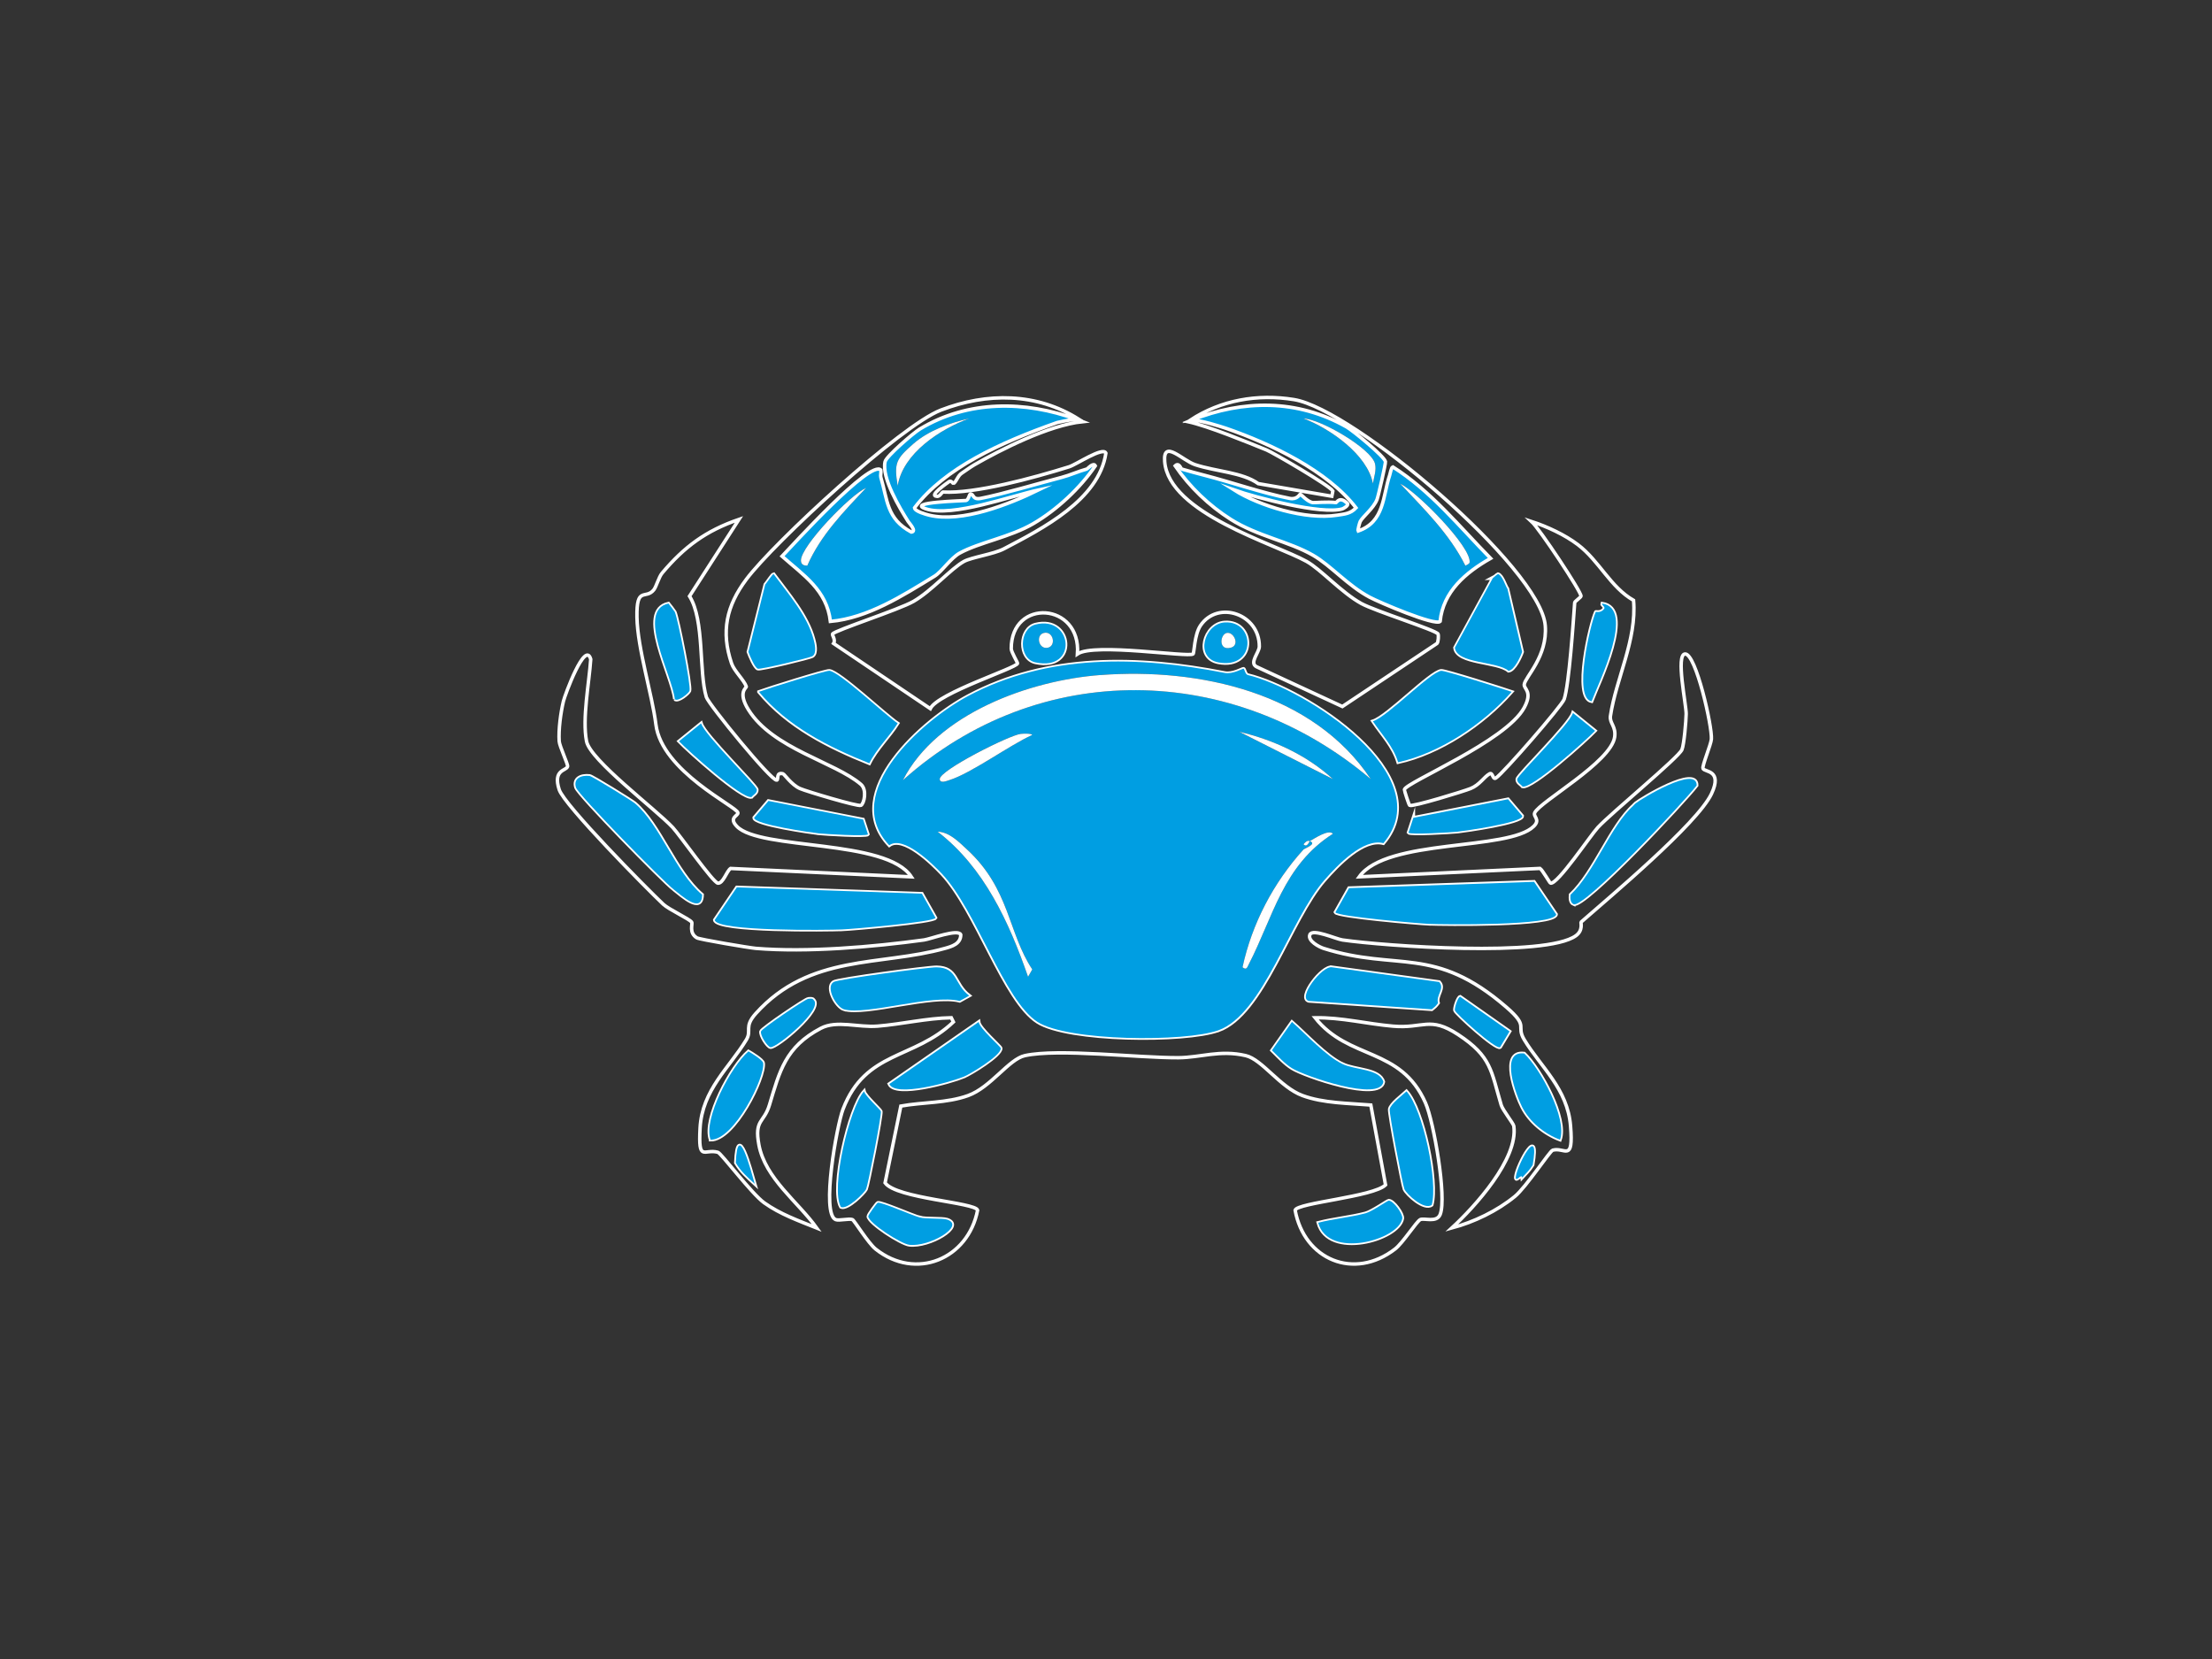 <?xml version="1.0" encoding="UTF-8"?>
<svg id="Capa_1" xmlns="http://www.w3.org/2000/svg" version="1.1" viewBox="0 0 640 480">
  <rect x="0" y="0" width="640" height="480" fill="#333333" stroke="none"/>
  <!-- Generator: Adobe Illustrator 29.1.0, SVG Export Plug-In . SVG Version: 2.1.0 Build 142)  -->
  <defs>
    <style>
      .st0 {
        fill: #fff;
      }

      .st1 {
        fill: none;
        stroke: #fff;
        stroke-miterlimit: 10;
      }

      .st2 {
        fill: #009ee2;
      }
    </style>
  </defs>
  <path class="st2" d="M392.35,146.94c-1.63,1.75-3.35,1.79-5.48,2.13-9.07,1.44-22.51-2.7-29.81-7.3,6.43,2.25,25.36,7.19,31.33,5.48.25-.07,1.82-.91,1.52-1.52-2.32-2.35-3.13-.28-3.35-.3-2.46-.31-6.21.06-6.69,0-1.53-.2-3.43-2.4-3.65-2.43-.16-.03-.88,1.64-3.04,1.22-7.94-1.56-16.64-4.63-24.64-6.69-2.2-.57-4.51-1.19-6.69-1.83-.1-.03-.75-2.02-1.83-.91,4.16,6.1,9.83,11.54,16.12,15.51,7.69,4.85,16.81,6.36,23.73,10.34,5.2,2.99,10.06,8.78,16.43,12.17,2.66,1.42,19,8.41,20.38,7,.86-8.66,7.46-14.18,14.6-18.25-9.04-9.21-17.28-19.5-28.29-26.46-.45.14-.75,1.94-.91,2.43-2.03,6.03-1.47,13.5-9.13,16.12-.15-.27.44-2.39.61-2.74.68-1.4,3.84-3.78,4.87-6.39.37-.93,2.54-10.4,2.43-10.95-.3-1.51-9.41-8.99-11.25-10.04-14.26-8.08-29.96-7.91-44.8-1.97,2.55,0,8.66,1.95,9.98,2.4,12.89,4.44,29.26,12.2,37.56,22.99ZM425.2,162.75c-.06.44-1.17.85-1.22.91-4.62-9.25-11.9-16.29-18.86-23.73,4.8,2.32,20.7,18.33,20.08,22.81ZM397.83,134.16c.48,1.9-.34,3.97-.61,5.78-1.54-8.4-12.54-16.03-20.08-18.86,4.94.15,19.56,8.68,20.68,13.08Z"/>
  <path class="st2" d="M266.12,124.12c-1.81,1.1-9.68,7.87-10.04,9.43-1.07,4.69,4.31,13.57,6.69,17.34.3.47,2.59,2.86.91,3.04-7.2-3.88-6.86-9.24-8.82-15.82-.16-.55.11-1.47,0-2.13-2.94-3.22-25.74,21.97-28.59,24.94,6.22,5.53,12.95,9.78,13.99,18.86,10.78-.96,20.92-7.46,30.11-13.08,2.1-1.28,4.74-5.29,7.3-6.69,5.71-3.12,14.62-4.61,21.29-8.52,6.85-4.01,13.51-10.23,17.95-16.73-.5-1.11-2.31.88-2.43.91-2.47.69-4.9,1.8-7.3,2.43-7.21,1.9-17.04,4.82-23.42,6.08-2.54.5-1.92-1.41-3.04-1.22-.25.04-.53,1.72-1.22,1.83-.67.1-17.67.47-11.56,2.43,7.69,2.48,24.53-3.73,32.55-5.48-8.45,4.1-22.15,9.59-31.63,7.3-.9-.22-4.18-1.11-4.26-2.13,8.7-11.48,24.67-18.83,41.31-24.69,0,0,3.32-.79,5.52-.94-14.82-5.43-31.36-5.62-45.31,2.82ZM233.57,163.67c-.08-.09-1.8.23-1.83-1.52-.05-4.11,14.24-18.99,18.86-20.99-6.48,6.84-13.21,13.71-17.03,22.51ZM259.73,140.55c-1.11-6.62-.47-7.75,4.56-12.17,4.31-3.78,10.63-6.08,16.12-7.3-8.37,3.07-19.16,10.05-20.68,19.47Z"/>
  <path class="st0" d="M259.73,140.55c1.52-9.42,12.31-16.4,20.68-19.47-5.49,1.22-11.81,3.52-16.12,7.3-5.03,4.41-5.67,5.55-4.56,12.17Z"/>
  <path class="st0" d="M397.22,139.94c.27-1.81,1.09-3.88.61-5.78-1.12-4.4-15.74-12.93-20.68-13.08,7.53,2.83,18.53,10.45,20.08,18.86Z"/>
  <path class="st0" d="M425.2,162.75c.62-4.48-15.28-20.5-20.08-22.81,6.96,7.43,14.24,14.48,18.86,23.73.05-.06,1.16-.47,1.22-.91Z"/>
  <path class="st0" d="M231.74,162.15c.02,1.75,1.74,1.43,1.83,1.52,3.83-8.79,10.56-15.67,17.03-22.51-4.62,2-18.91,16.88-18.86,20.99Z"/>
  <path class="st0" d="M343.68,121.99c.22-.15.46-.27.68-.42-.39.05-.65.18-.68.42Z"/>
  <path class="st0" d="M344.37,121.58c-.22.15-.46.26-.68.42.38-.16.76-.3,1.13-.45-.17,0-.32.01-.45.03Z"/>
  <path class="st0" d="M311.43,121.31c.61.22,1.23.44,1.84.69-.37-.25-.75-.47-1.12-.71-.22,0-.46,0-.71.02Z"/>
  <path class="st1" d="M492.73,222.37c-.32-.71,2.32-6.97,2.43-8.52.26-3.65-4.47-24.71-7.6-24.64-2.78.06.35,14.81.3,17.34-.03,2-.6,8.82-1.22,10.34-.91,2.26-20.56,18.43-24.33,22.51-2.16,2.33-11.7,16.6-13.69,16.12-.25-.06-2.34-3.81-3.04-4.26l-52.32,2.43c7.97-11.21,43.18-7.43,50.49-14.6,2.05-2.01-.25-2.79.3-3.95,1.55-3.24,22.07-14.62,23.12-21.9.45-3.1-1.53-3.99-1.22-6.08,1.61-10.76,7.67-22.05,6.69-33.46-6.7-3.81-9.92-11.42-16.12-16.12-3.77-2.86-8.87-5.21-13.38-6.69,2.26,2.08,14.38,20.3,14.3,21.6-.02.29-1.8,1.53-1.83,1.83-.41,5.62-1.61,23.61-3.04,27.98-.61,1.85-17.68,21.5-19.77,22.81-.95.6-.84-1.77-1.83-1.22-1.65.93-2.82,3.18-5.48,4.26-1.94.79-16.88,5.37-17.64,4.87-.2-.13-1.56-4.33-1.52-4.56.39-2.08,29.4-13.94,34.68-23.73,2.53-4.7-.15-5.36,0-6.69.24-2.16,6.79-8.08,6.08-17.03-1.31-16.63-55.47-62.62-72.7-65.4-10.54-1.7-21.11.13-30.04,5.97.13-.02.28-.03.45-.03,14.84-5.94,30.54-6.11,44.8,1.97,1.84,1.04,10.95,8.53,11.25,10.04.11.55-2.07,10.02-2.43,10.95-1.03,2.61-4.18,4.99-4.87,6.39-.17.35-.76,2.47-.61,2.74,7.66-2.62,7.1-10.09,9.13-16.12.17-.49.46-2.29.91-2.43,11.01,6.96,19.25,17.26,28.29,26.46-7.15,4.07-13.74,9.59-14.6,18.25-1.38,1.42-17.72-5.58-20.38-7-6.37-3.39-11.23-9.18-16.43-12.17-6.92-3.98-16.03-5.49-23.73-10.34-6.29-3.97-11.96-9.41-16.12-15.51,1.08-1.1,1.73.88,1.83.91,2.19.64,4.49,1.26,6.69,1.83,8,2.06,16.7,5.13,24.64,6.69,2.16.42,2.88-1.24,3.04-1.22.22.03,2.12,2.24,3.65,2.43.48.06,4.24-.31,6.69,0,.22.03,1.02-2.05,3.35.3.3.61-1.27,1.45-1.52,1.52-5.97,1.72-24.9-3.23-31.33-5.48,7.3,4.6,20.74,8.74,29.81,7.3,2.12-.34,3.84-.38,5.48-2.13-8.3-10.79-24.66-18.54-37.56-22.99-1.32-.45-7.42-2.41-9.98-2.4-.38.15-.76.29-1.13.45,5.82,1.26,17.34,5.99,22.81,8.21,1.81.74,18.24,10.3,19.16,11.86l-.3,1.52-21.29-3.65c-4.58-3.29-12.19-3.49-18.25-5.48-3.64-1.19-9.33-7.49-8.82-.91,1.15,14.99,31.83,23.78,41.06,28.9,4.11,2.28,10.07,8.99,15.82,12.17,3.91,2.16,21.71,7.74,22.21,8.82.19.4.09,2.32-.3,2.74l-27.38,18.25-24.94-11.56c-2-1.16.89-4.11.91-5.78.11-9.4-11.96-13.58-17.03-6.08-1.76,2.6-1.8,7.94-2.13,8.21-1.28,1.07-28.65-3.28-33.46,0,1.08-14.94-19.18-16.22-19.16-1.52,0,.96,1.89,4.04,1.83,4.26-.38,1.37-23.04,8.59-25.25,13.08l-27.98-18.86c.67-1.06-.5-2.44-.3-2.74.69-1.06,19.29-7.04,23.42-9.43,5.22-3.01,10.86-9.5,14.6-11.56,2.23-1.22,8.63-2.11,11.56-3.65,11.22-5.88,27.48-14.18,29.51-27.68-.81-1.97-8.57,3.31-10.65,3.95-10.4,3.24-27.23,7.84-36.5,7.3-.27-.02-1,1.54-1.83,1.22-2.39-.1,3.18-3.94,3.65-4.26.56-.38,1.16.65,1.22.61.95-.67,1.18-2.22,2.43-3.04.49-.32,2.73-1.91,3.65-2.43,7.56-4.33,21.55-11.47,31.33-12.47-.61-.24-1.22-.46-1.84-.69-2.21.15-5.52.94-5.52.94-16.64,5.86-32.61,13.21-41.31,24.69.08,1.02,3.36,1.91,4.26,2.13,9.48,2.29,23.19-3.2,31.63-7.3-8.01,1.74-24.86,7.95-32.55,5.48-6.11-1.97,10.89-2.33,11.56-2.43.69-.11.96-1.78,1.22-1.83,1.12-.2.5,1.72,3.04,1.22,6.38-1.26,16.21-4.19,23.42-6.08,2.4-.63,4.83-1.75,7.3-2.43.13-.03,1.93-2.03,2.43-.91-4.44,6.5-11.1,12.72-17.95,16.73-6.67,3.91-15.59,5.4-21.29,8.52-2.56,1.4-5.2,5.41-7.3,6.69-9.19,5.62-19.33,12.12-30.11,13.08-1.04-9.08-7.77-13.33-13.99-18.86,2.86-2.98,25.65-28.17,28.59-24.94.11.66-.16,1.58,0,2.13,1.96,6.58,1.62,11.94,8.82,15.82,1.68-.18-.61-2.57-.91-3.04-2.38-3.77-7.76-12.65-6.69-17.34.36-1.56,8.22-8.33,10.04-9.43,13.95-8.43,30.49-8.25,45.31-2.82.26-.02.49-.02.71-.02-12.19-7.71-26.57-7.79-39.94-2.64-11.55,4.45-48.28,38.29-56.27,48.97-5.75,7.69-7.38,15.11-4.26,24.33.73,2.17,3.64,4.84,4.26,6.69.12.35-2.59,1.57.61,6.69,7.07,11.32,24.97,15.09,32.55,21.6,1.84,1.58.94,5.58,0,6.08-.81.43-15.83-4.08-17.64-4.87-2.42-1.06-4.55-4.18-4.87-4.26-2.19-.57-1.24,1.69-1.83,1.83-1.54.36-19.76-21.98-20.38-24.03-2.23-7.4-.48-22.18-4.87-29.2l14.3-22.21c-9.57,3.28-15.81,7.92-22.21,15.51-.99,1.17-1.69,3.95-2.43,4.87-2.38,2.96-5.03-1.24-4.87,7.91.17,9.1,4.39,22.27,5.48,31.03,1.68,13.58,23.45,23.77,23.73,25.55.15.94-2.81,1.34-.3,3.95,6.7,6.97,43.33,3.53,50.49,14.6l-52.32-2.43c-1.13.77-2.14,4.37-3.65,4.26-1.36-.1-11.14-14.06-13.08-16.12-5.05-5.37-23.89-19.51-24.94-24.94-1.28-6.62.76-16.89,1.22-23.73-1.58-5.65-7.48,10.36-7.91,12.17-.79,3.34-1.44,8.14-1.22,11.56.09,1.43,2.6,6.7,2.43,7.3-.36,1.3-4.32.81-2.43,6.69,1.42,4.43,25.19,28.52,30.11,33.16,1.62,1.52,7.46,4.19,8.21,5.17.39.51-.92,3.08,1.52,4.56.74.45,15.22,2.89,17.03,3.04,14.81,1.23,33.87-.41,48.67-2.43,1.9-.26,9.94-3.34,10.65-1.52,0,2.66-2.61,3.41-4.56,3.95-18.62,5.21-39.13,1.48-54.75,18.86-3.52,3.92-1.07,4.85-2.74,7.6-4.89,8.07-12.79,14.49-13.38,25.55-.54,10.07,1.18,5.86,5.17,7,.95.27,9.77,12.01,13.38,14.6,4.59,3.29,10.02,5.22,15.21,7.3-5.4-7.56-14.91-14.32-16.73-24.03-1.39-7.44,1.44-6.27,3.04-11.56,2.94-9.73,4.58-16.79,14.9-22.21,4.58-2.4,10.85-.15,16.43-.61,6.98-.57,14.19-2.3,21.29-2.43l.61,1.22c-11.51,10.96-25.39,8.24-31.94,25.25-1.81,4.71-6.38,30.23-2.13,31.94.96.39,3.9-.39,4.87,0,.5.2,4.57,6.83,6.69,8.52,11.64,9.25,26.78,2.88,29.51-11.25-.64-2.25-23.53-3.37-26.77-7.91l4.56-22.21c6.31-1.15,13.34-.82,19.47-3.04,6.56-2.38,11.79-10.56,16.43-11.56,9.72-2.11,32.63.67,44.41.61,6.33-.03,12-2.35,19.47-.61,4.76,1.11,9.95,9.16,16.43,11.56,6.07,2.24,13.4,2.21,19.77,2.74l4.26,23.12c-3.5,3.44-25.58,5.17-26.16,7.3,2.63,14.33,17.03,20.39,28.9,11.25,2.24-1.72,6.24-8,7.3-8.52,1.13-.55,4.79,1.02,5.78-1.52,1.92-4.95-1.85-26.78-4.26-32.24-7.18-16.27-22.16-12.29-31.94-24.64,7.56-.14,15.09,1.79,22.51,2.43,8.93.77,10.58-3,18.86,2.43,9.69,6.36,9.54,10.51,12.47,20.38.43,1.46,3.55,5.36,3.65,6.08,1.34,9.56-11.37,23.46-17.95,29.51,6.48-1.74,13.08-4.91,18.25-9.13,3.2-2.61,10.12-13.14,10.95-13.38,3.48-1,6.05,3.8,5.17-7-.87-10.8-8.58-17.01-13.38-24.94-2.56-4.23,1.56-3.6-5.17-9.43-20.94-18.13-31.54-10.26-52.93-17.03-1.2-.38-4.65-2.16-3.95-3.95.73-1.89,7.5,1.24,9.43,1.52,11.99,1.75,58.86,5.08,67.53-1.22,2.21-1.6,1.35-3.81,1.52-3.95,8.03-7.05,33.64-28.47,37.72-37.11,3.28-6.96-1.94-6.22-2.43-7.3ZM461.71,177.05c.05-.12,1.46.44,2.43-.91.41-.57-.79-1.09-.61-1.52,9.79,1.38-1.06,23.02-3.04,28.29-5.38-.93-.4-22.33,1.22-25.86ZM455.11,206.27l6.39,5.17c-2.6,2.72-18.25,16.82-20.99,16.12-.49-.66-1.62-1.09-1.52-2.13.12-1.25,15.11-15.77,16.12-19.16ZM408.93,236.61l27.39-5.37,4.13,4.85c.11,1.95-16.69,4.32-18.7,4.53-1.6.17-13.81.93-14.23.28l1.41-4.3ZM212.89,336.44c.51-12.62,4.28,2,5.48,6.08-2.12-1.95-3.97-3.53-5.48-6.08ZM205.59,329.75c-2.2-6.03,5.99-21.28,10.95-25.55.89.51,4.11,2.46,4.26,3.35.68,4.01-8.38,22.37-15.21,22.21ZM222.92,302.98c-.9-.15-3.02-3.44-2.74-4.56.21-.81,12.86-9.4,13.69-9.43.56-.02,1.19-.18,1.52.3,3.02,2.68-10.76,13.98-12.47,13.69ZM243.3,349.22c-3.04-5.25,2.4-28.63,6.69-33.46.31,1.31,4.76,5.33,4.87,5.78.26,1.12-3.77,21.47-4.26,22.51-.52,1.1-5.45,6.03-7.3,5.17ZM266.12,352.26c1.87.5,6.52.15,7.91.61,5.45,1.78-5.15,8.02-10.95,7.3-2.42-.3-11.65-6.26-11.86-8.21-.05-.43,2.51-3.88,2.74-3.95.96-.31,10.02,3.69,12.17,4.26ZM406.95,315.76c4.81,5.34,9.15,26.23,7.3,32.85-2.18,1.63-7.26-3.07-7.91-4.56-.47-1.08-4.45-21.96-4.26-23.12.26-1.53,3.7-4.07,4.87-5.17ZM405.74,352.56c-1.08,6.21-21.45,11.87-24.33,1.22,4.51-1.17,9.18-1.55,13.69-2.74,1.83-.48,6.31-3.63,6.69-3.65,1.37-.06,4.18,3.86,3.95,5.17ZM431.9,167.32c.09-.04,1.1-1.03,1.52-1.22,1.24.32,2.2,3.58,2.74,4.26l4.26,18.25c-.47,1.37-2.27,5.34-3.95,5.48-3.23-2.81-15.02-2-15.51-6.69l10.95-20.08ZM416.99,194.08c1.06-.12,17.85,5.22,20.38,6.08-8.3,9.41-20.89,17.75-32.85,20.38-1.4-4.64-4.72-7.98-7.3-11.86,4.31-1.39,16.56-14.24,19.77-14.6ZM354.33,180.09c9.02-.57,9.17,13.64-1.83,11.56-6.9-1.3-4.12-11.18,1.83-11.56ZM299.58,180.7c10.83-2.78,12.43,13.64,0,10.95-4.96-1.07-4.74-9.73,0-10.95ZM219.27,193.48c-.95-.33-2.34-3.79-2.74-4.87l4.87-19.47c.52-.58,2.04-2.99,2.43-3.04,4.13,5.6,9.72,11.94,11.56,18.86.31,1.17,1.03,3.99-.3,4.87-.76.5-15.05,3.92-15.82,3.65ZM195.24,202.3c-.67-6.78-11.27-25.68-1.83-27.68.14.16,1.77,2.29,1.83,2.43.91,2.13,4.72,21.34,4.26,22.81-.21.68-3.28,3.27-4.26,2.43ZM217.45,230.59c-2.74.7-18.39-13.4-20.99-16.12l6.39-5.17c1.01,3.39,16,17.92,16.12,19.16.1,1.03-1.03,1.47-1.52,2.13ZM236.89,241.12c-2-.22-18.81-2.59-18.7-4.53l4.13-4.85,27.39,5.37,1.41,4.3c-.42.65-12.64-.11-14.23-.28ZM219.58,200.17c2.3-.86,19.32-6.2,20.38-6.08,3,.34,16.33,12.94,19.77,15.21-2.38,3.79-6.13,7.35-8.21,11.56-11.83-4.74-23.62-10.68-31.94-20.68ZM194.94,257.35c-3.21-2.49-27.6-27.36-28.29-29.51-.81-2.55,1.4-3.65,3.95-3.35.76.09,12.28,7.23,13.08,7.91,7.39,6.32,11.61,19.77,19.47,26.46-.11,5.67-5.96.23-8.21-1.52ZM243.61,268.91c-3.86.17-36.44.63-36.81-2.74l6.39-9.43,53.54,1.83,3.95,7c-.6,1.22-24,3.21-27.07,3.35ZM244.22,292.03c-2.26-.64-5.43-6.37-3.04-7.91,1.26-.82,27.41-4.3,29.81-4.26,6.17.1,4.94,4.77,9.43,8.21l-2.74,1.52c-7.93-2.05-27.06,4.24-33.46,2.43ZM278.89,311.5c-3.79,1.56-19.83,6.1-21.6,2.13l25.86-17.95c.18,1.8,6.34,7.11,6.39,7.6.21,2.03-8.77,7.44-10.65,8.21ZM388.4,307.85c3.75,1.8,10.75,1.38,11.86,5.17-1.02,5.87-22.8-1.67-26.46-3.95-2.18-1.36-3.96-3.39-5.78-5.17l5.78-8.21c4.05,3.54,9.85,9.89,14.6,12.17ZM443.45,337.05c-1.07,1.69-1.8,2.3-3.04,3.65-.12-1.43-2.08,1.78-1.83-.3.43-3.47,7.02-15.72,4.87-3.35ZM441.02,304.81c4.69,4.5,12.5,18.82,10.34,24.94-4.51-1.69-8.76-5.12-10.95-9.43-1.65-3.24-6.72-16.45.61-15.51ZM422.47,288.38l14.3,10.04-2.74,4.56c-1.18.85-12.89-9.78-13.08-10.65-.15-.69.83-3.79,1.52-3.95ZM385.36,279.86l31.03,4.26c1.78,1.86-1.02,3.89-.3,6.08-.65.89-.98,1.15-1.83,1.83l-35.59-2.43c-3.28-.86,3.82-10.19,6.69-9.73ZM352.5,298.11c-9.63,3.43-43.53,3.19-52.32-2.43-9.69-6.2-17.67-32.26-27.68-42.89-2.81-2.99-11.21-11.2-15.21-8.21-14.41-15.21,9.95-36.35,22.81-43.19,23.03-12.24,49.13-11.61,74.22-6.69,2.36.46,5.2-1.27,5.48-1.22.28.06.46,1.64,1.22,1.83,16.64,3.98,55.8,29.05,39.24,48.67-5.79-1.51-13.24,6.31-17.03,10.65-10.03,11.48-17.7,38.85-30.72,43.5ZM413.43,267.3c-3.08-.14-26.47-2.12-27.07-3.35l3.95-7,53.54-1.83,6.39,9.43c-.37,3.37-32.94,2.91-36.81,2.74ZM455.32,261.61c-1.02-.39-1-1.83-.91-2.74,6.99-6.57,11.57-19.91,18.25-25.86.08-.08.22-.29.61-.61,1.54-1.26,17.71-11.1,17.64-5.17-3.63,4.77-32.5,35.56-35.59,34.37Z"/>
  <path class="st0" d="M312.14,121.29c.37.24.75.46,1.12.71.31-.52-.23-.7-1.12-.71Z"/>
  <path class="st2" d="M239.96,194.08c-1.06-.12-18.08,5.22-20.38,6.08,8.32,10.01,20.11,15.95,31.94,20.68,2.08-4.21,5.84-7.77,8.21-11.56-3.45-2.27-16.77-14.87-19.77-15.21Z"/>
  <path class="st2" d="M437.37,200.17c-2.53-.86-19.32-6.2-20.38-6.08-3.22.36-15.46,13.21-19.77,14.6,2.58,3.88,5.9,7.22,7.3,11.86,11.96-2.63,24.55-10.97,32.85-20.38Z"/>
  <path class="st2" d="M473.26,232.41c-.39.32-.52.53-.61.61-6.68,5.94-11.26,19.28-18.25,25.86-.09.91-.11,2.34.91,2.74,3.09,1.19,31.96-29.61,35.59-34.37.07-5.93-16.1,3.91-17.64,5.17Z"/>
  <path class="st2" d="M378.66,289.6l35.59,2.43c.84-.67,1.17-.93,1.83-1.83-.71-2.2,2.08-4.22.3-6.08l-31.03-4.26c-2.87-.45-9.98,8.87-6.69,9.73Z"/>
  <path class="st2" d="M414.25,348.61c1.85-6.62-2.49-27.51-7.3-32.85-1.17,1.1-4.61,3.64-4.87,5.17-.2,1.16,3.79,22.04,4.26,23.12.65,1.49,5.73,6.19,7.91,4.56Z"/>
  <path class="st2" d="M254.86,321.54c-.11-.45-4.55-4.47-4.87-5.78-4.29,4.83-9.74,28.21-6.69,33.46,1.85.86,6.78-4.08,7.3-5.17.49-1.04,4.52-21.39,4.26-22.51Z"/>
  <path class="st2" d="M216.54,304.2c-4.96,4.27-13.15,19.52-10.95,25.55,6.83.17,15.89-18.2,15.21-22.21-.15-.88-3.37-2.83-4.26-3.35Z"/>
  <path class="st2" d="M451.36,329.75c2.16-6.13-5.65-20.45-10.34-24.94-7.33-.94-2.26,12.27-.61,15.51,2.2,4.31,6.44,7.74,10.95,9.43Z"/>
  <path class="st2" d="M199.5,199.86c.46-1.47-3.34-20.68-4.26-22.81-.06-.14-1.69-2.28-1.83-2.43-9.45,2,1.15,20.9,1.83,27.68.98.84,4.05-1.76,4.26-2.43Z"/>
  <path class="st2" d="M460.49,202.91c1.98-5.27,12.83-26.91,3.04-28.29-.18.43,1.02.95.61,1.52-.97,1.35-2.38.79-2.43.91-1.61,3.52-6.59,24.93-1.22,25.86Z"/>
  <path class="st2" d="M212.89,336.44c1.51,2.55,3.36,4.14,5.48,6.08-1.19-4.09-4.97-18.7-5.48-6.08Z"/>
  <path class="st2" d="M438.59,340.4c-.26,2.08,1.71-1.13,1.83.3,1.24-1.35,1.97-1.96,3.04-3.65,2.15-12.38-4.43-.13-4.87,3.35Z"/>
  <path class="st2" d="M400.26,243.97c16.56-19.62-22.6-44.69-39.24-48.67-.76-.18-.94-1.77-1.22-1.83-.27-.06-3.12,1.68-5.48,1.22-25.09-4.92-51.19-5.55-74.22,6.69-12.86,6.84-37.23,27.98-22.81,43.19,4-2.99,12.4,5.23,15.21,8.21,10.01,10.63,17.99,36.68,27.68,42.89,8.79,5.63,42.69,5.87,52.32,2.43,13.02-4.65,20.69-32.02,30.72-43.5,3.79-4.33,11.25-12.15,17.03-10.65ZM297.45,282.6c-5.45-15.69-12.68-31.61-26.16-41.98,3.41.1,6.17,3.01,8.52,5.17,12.4,11.42,11.84,24.11,18.86,34.68l-1.22,2.13ZM274.63,225.72c-.64.2-2.7,1.08-2.74-.3-.08-2.55,20.16-12.72,23.42-13.08.67-.07,3.05-.18,3.35.3-6.57,2.93-17.64,11.1-24.03,13.08ZM261.25,225.72c9.86-19.29,36.74-28.89,57.19-30.42,28.48-2.12,61.45,5.01,78.17,30.11-39.87-33.78-96-34.93-135.36.3ZM361.33,278.95c-.45.86-.63,1.9-1.83.91,2.73-12.6,8.97-24.51,17.64-34.07.63-.46,3.93-1.61,1.83-2.43-.13.07-.79,2.04-1.83.91.47-.52,1.01-1.23,1.83-.91,1.33-.72,5.43-3.54,6.69-2.13-14.44,9.18-17.32,24.15-24.33,37.72ZM358.59,211.73c9.92,2.34,19.51,6.76,27.07,13.69l-27.07-13.69Z"/>
  <path class="st0" d="M318.44,195.3c-20.45,1.52-47.32,11.13-57.19,30.42,39.36-35.24,95.49-34.08,135.36-.3-16.73-25.11-49.7-32.24-78.17-30.11Z"/>
  <path class="st0" d="M378.97,243.36c2.11.82-1.2,1.97-1.83,2.43-8.67,9.56-14.92,21.47-17.64,34.07,1.2.98,1.38-.05,1.83-.91,7.02-13.57,9.89-28.54,24.33-37.72-1.26-1.41-5.36,1.41-6.69,2.13Z"/>
  <path class="st0" d="M279.81,245.8c-2.35-2.16-5.11-5.07-8.52-5.17,13.48,10.36,20.71,26.29,26.16,41.98l1.22-2.13c-7.02-10.57-6.46-23.26-18.86-34.68Z"/>
  <path class="st0" d="M295.32,212.34c-3.27.36-23.5,10.53-23.42,13.08.04,1.38,2.1.5,2.74.3,6.39-1.98,17.46-10.15,24.03-13.08-.3-.49-2.67-.38-3.35-.3Z"/>
  <path class="st0" d="M385.66,225.42c-7.57-6.93-17.15-11.34-27.07-13.69l27.07,13.69Z"/>
  <path class="st0" d="M377.14,244.27c1.04,1.13,1.7-.84,1.83-.91-.82-.32-1.36.4-1.83.91Z"/>
  <path class="st2" d="M436.46,194.08c1.68-.13,3.48-4.11,3.95-5.48l-4.26-18.25c-.54-.68-1.49-3.94-2.74-4.26-.42.19-1.43,1.18-1.52,1.22l-10.95,20.08c.49,4.69,12.28,3.88,15.51,6.69Z"/>
  <path class="st2" d="M235.39,184.96c-1.84-6.92-7.43-13.26-11.56-18.86-.4.06-1.92,2.46-2.43,3.04l-4.87,19.47c.4,1.07,1.79,4.53,2.74,4.87.77.27,15.05-3.15,15.82-3.65,1.33-.88.61-3.7.3-4.87Z"/>
  <path class="st2" d="M213.19,256.75l-6.39,9.43c.37,3.37,32.94,2.91,36.81,2.74,3.08-.14,26.47-2.12,27.07-3.35l-3.95-7-53.54-1.83Z"/>
  <path class="st2" d="M170.6,224.5c-2.55-.3-4.77.8-3.95,3.35.68,2.14,25.08,27.01,28.29,29.51,2.26,1.75,8.11,7.19,8.21,1.52-7.86-6.7-12.08-20.15-19.47-26.46-.8-.68-12.32-7.82-13.08-7.91Z"/>
  <path class="st2" d="M280.41,288.08c-4.49-3.44-3.26-8.11-9.43-8.21-2.4-.04-28.55,3.44-29.81,4.26-2.39,1.54.78,7.27,3.04,7.91,6.4,1.8,25.52-4.48,33.46-2.43l2.74-1.52Z"/>
  <path class="st2" d="M257.3,313.63c1.77,3.97,17.81-.57,21.6-2.13,1.88-.77,10.86-6.18,10.65-8.21-.05-.49-6.21-5.81-6.39-7.6l-25.86,17.95Z"/>
  <path class="st2" d="M368.02,303.89c1.82,1.78,3.6,3.81,5.78,5.17,3.67,2.28,25.45,9.83,26.46,3.95-1.11-3.79-8.12-3.37-11.86-5.17-4.75-2.28-10.55-8.62-14.6-12.17l-5.78,8.21Z"/>
  <path class="st2" d="M218.97,228.46c-.12-1.25-15.11-15.77-16.12-19.16l-6.39,5.17c2.6,2.72,18.25,16.82,20.99,16.12.49-.66,1.62-1.09,1.52-2.13Z"/>
  <path class="st2" d="M253.95,348c-.23.07-2.78,3.52-2.74,3.95.21,1.96,9.44,7.91,11.86,8.21,5.8.72,16.4-5.52,10.95-7.3-1.39-.45-6.04-.11-7.91-.61-2.15-.57-11.21-4.57-12.17-4.26Z"/>
  <path class="st2" d="M381.4,353.78c2.88,10.65,23.25,5,24.33-1.22.23-1.31-2.59-5.23-3.95-5.17-.38.02-4.86,3.17-6.69,3.65-4.51,1.19-9.18,1.57-13.69,2.74Z"/>
  <path class="st2" d="M233.87,288.99c-.83.03-13.48,8.62-13.69,9.43-.29,1.12,1.84,4.41,2.74,4.56,1.71.29,15.49-11,12.47-13.69-.34-.49-.96-.33-1.52-.3Z"/>
  <path class="st2" d="M434.02,302.98l2.74-4.56-14.3-10.04c-.69.16-1.67,3.27-1.52,3.95.19.87,11.9,11.5,13.08,10.65Z"/>
  <path class="st2" d="M352.5,191.65c10.99,2.08,10.85-12.13,1.83-11.56-5.95.38-8.73,10.25-1.83,11.56ZM354.94,183.13c2.01-.43,3.9,3.51,1.22,4.26-3.67,1.03-3.2-3.84-1.22-4.26Z"/>
  <path class="st0" d="M356.15,187.39c2.68-.75.79-4.69-1.22-4.26-1.98.42-2.46,5.29,1.22,4.26Z"/>
  <path class="st2" d="M299.58,191.65c12.43,2.69,10.83-13.73,0-10.95-4.74,1.22-4.96,9.88,0,10.95ZM302.01,183.13c2.7-.67,3.67,3.65,1.22,4.26-2.7.67-3.67-3.65-1.22-4.26Z"/>
  <path class="st0" d="M303.23,187.39c2.45-.61,1.49-4.93-1.22-4.26-2.45.61-1.49,4.93,1.22,4.26Z"/>
  <path class="st2" d="M390.32,256.96l-3.95,7c.6,1.22,24,3.21,27.07,3.35,3.86.17,36.44.63,36.81-2.74l-6.39-9.43-53.54,1.83Z"/>
  <path class="st2" d="M440.51,227.57c2.74.7,18.39-13.4,20.99-16.12l-6.39-5.17c-1.01,3.39-16,17.92-16.12,19.16-.1,1.03,1.03,1.47,1.52,2.13Z"/>
  <path class="st2" d="M222.33,231.74l-4.13,4.85c-.11,1.95,16.69,4.32,18.7,4.53,1.6.17,13.81.93,14.23.28l-1.41-4.3-27.39-5.37Z"/>
  <path class="st2" d="M421.75,240.63c2-.22,18.81-2.59,18.7-4.53l-4.13-4.85-27.39,5.37-1.41,4.3c.42.65,12.64-.11,14.23-.28Z"/>
</svg>